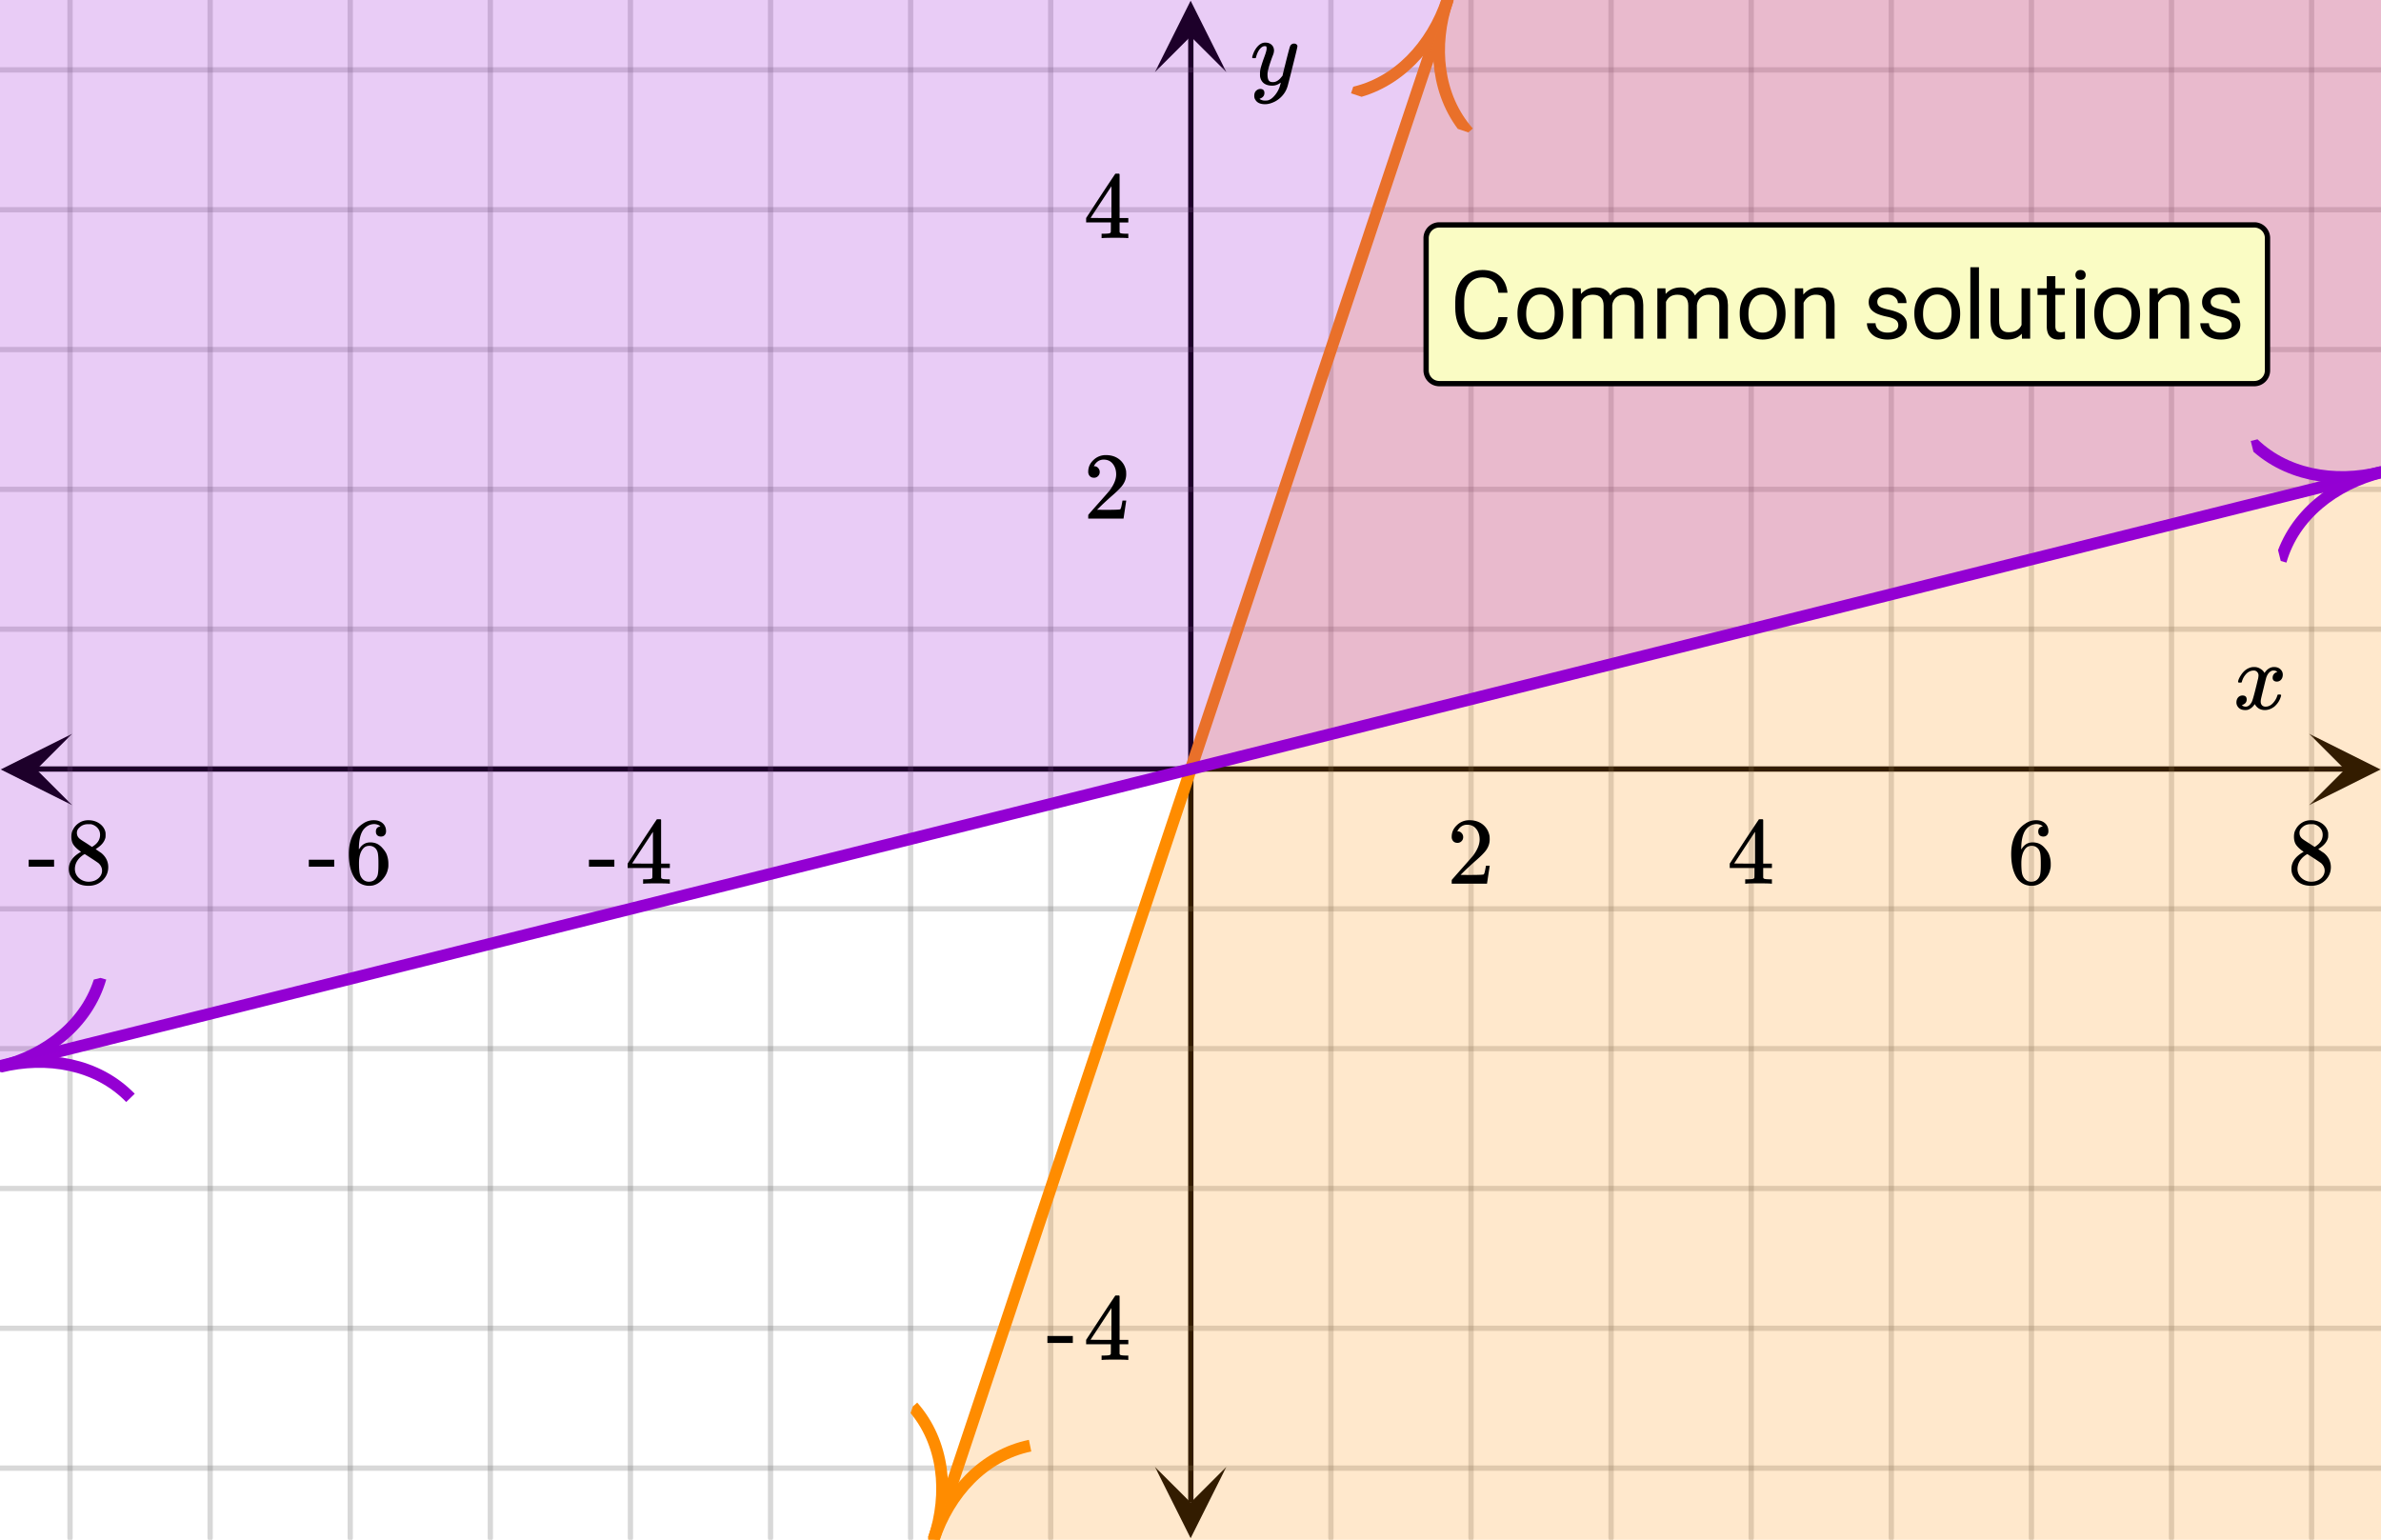 <svg xmlns="http://www.w3.org/2000/svg" xmlns:xlink="http://www.w3.org/1999/xlink" width="449.28" height="290.56" viewBox="0 0 336.96 217.92"><defs><symbol overflow="visible" id="r"><path d="M.781-3.75C.727-3.8.703-3.848.703-3.89c.031-.25.172-.563.422-.938.414-.633.941-1.004 1.578-1.11.133-.007.235-.015.297-.015.313 0 .598.086.86.25.269.156.46.355.578.594.113-.157.187-.25.218-.282.332-.375.711-.562 1.14-.562.364 0 .661.105.891.312.227.211.344.465.344.766 0 .281-.078.516-.234.703a.776.776 0 0 1-.625.281.64.64 0 0 1-.422-.14.521.521 0 0 1-.156-.39c0-.415.222-.696.672-.845a.58.58 0 0 0-.141-.093.705.705 0 0 0-.39-.094.91.91 0 0 0-.266.031c-.336.149-.586.445-.75.89-.032.075-.164.579-.39 1.516-.231.93-.356 1.45-.376 1.563a1.827 1.827 0 0 0-.047.406c0 .211.063.383.188.516.125.125.289.187.5.187.383 0 .726-.16 1.031-.484.3-.32.508-.676.625-1.063.02-.082.04-.129.063-.14.03-.02.109-.031.234-.031.164 0 .25.039.25.109 0 .012-.012.058-.031.14-.149.563-.461 1.055-.938 1.47-.43.323-.875.484-1.344.484-.625 0-1.101-.282-1.421-.844-.262.406-.594.68-1 .812-.086.02-.2.032-.344.032-.524 0-.89-.188-1.11-.563a.953.953 0 0 1-.14-.531c0-.27.078-.5.234-.688a.798.798 0 0 1 .625-.28c.395 0 .594.187.594.562 0 .336-.164.574-.484.718a.359.359 0 0 1-.063.047l-.078.031c-.012.012-.024.016-.031.016h-.032c0 .031.063.074.188.125a.817.817 0 0 0 .36.078c.32 0 .597-.203.827-.61.102-.163.282-.75.532-1.75.05-.206.109-.437.171-.687.063-.257.11-.457.141-.593.031-.133.05-.211.063-.235a2.86 2.86 0 0 0 .078-.531.678.678 0 0 0-.188-.5.613.613 0 0 0-.484-.203c-.406 0-.762.156-1.063.469a2.562 2.562 0 0 0-.609 1.078c-.012.074-.031.12-.063.14a.752.752 0 0 1-.218.016zm0 0"/></symbol><symbol overflow="visible" id="x"><path d="M6.234-5.813c.125 0 .227.04.313.11.094.062.14.152.14.266 0 .117-.226 1.058-.671 2.828C5.578-.836 5.328.133 5.266.312a3.459 3.459 0 0 1-.688 1.22 3.641 3.641 0 0 1-1.11.874c-.491.239-.945.36-1.359.36-.687 0-1.152-.22-1.39-.657-.094-.125-.14-.304-.14-.53 0-.306.085-.544.265-.72.187-.168.379-.25.578-.25.394 0 .594.188.594.563 0 .332-.157.578-.47.734a.298.298 0 0 1-.062.032.295.295 0 0 0-.078.03c-.011.009-.023.016-.031.016L1.328 2c.031.05.129.11.297.172.133.05.273.078.422.078h.11c.155 0 .273-.012.359-.031.332-.094.648-.324.953-.688A3.69 3.69 0 0 0 4.188.25c.093-.3.14-.477.14-.531 0-.008-.012-.004-.031.015a.358.358 0 0 1-.078.047c-.336.239-.703.36-1.11.36-.46 0-.84-.106-1.14-.313-.293-.219-.48-.531-.563-.937a2.932 2.932 0 0 1-.015-.407c0-.218.007-.382.03-.5.063-.394.266-1.054.61-1.984.196-.531.297-.898.297-1.11a.838.838 0 0 0-.031-.265c-.024-.05-.074-.078-.156-.078h-.063c-.21 0-.406.094-.594.281-.293.293-.511.727-.656 1.297 0 .012-.008.027-.015.047a.188.188 0 0 1-.032.047l-.015.015c-.012.012-.028.016-.047.016h-.36C.305-3.8.281-3.836.281-3.86a.97.97 0 0 1 .047-.203c.188-.625.469-1.113.844-1.468.3-.282.617-.422.953-.422.383 0 .688.105.906.312.227.2.344.485.344.86-.023.168-.04.261-.047.281 0 .055-.07.246-.203.578-.367 1-.586 1.735-.656 2.203a1.857 1.857 0 0 0-.016.297c0 .344.05.61.156.797.114.18.313.266.594.266.207 0 .406-.051.594-.157a1.84 1.84 0 0 0 .422-.328c.093-.101.21-.242.36-.422a32.833 32.833 0 0 1 .25-1.063c.093-.35.175-.687.25-1 .343-1.35.534-2.062.577-2.124a.592.592 0 0 1 .578-.36zm0 0"/></symbol><symbol overflow="visible" id="s"><path d="M1.484-5.781c-.25 0-.449-.078-.593-.235a.872.872 0 0 1-.22-.609c0-.645.243-1.195.735-1.656a2.46 2.46 0 0 1 1.766-.703c.77 0 1.41.21 1.922.625.508.418.82.964.937 1.64.008.168.016.32.016.453 0 .524-.156 1.012-.469 1.47-.25.374-.758.89-1.516 1.546-.324.281-.777.695-1.359 1.234l-.781.766 1.016.016c1.414 0 2.164-.024 2.25-.079.039-.007.085-.101.14-.28.031-.095.094-.4.188-.923v-.03h.53v.03l-.374 2.47V0h-5v-.25c0-.188.008-.29.031-.313.008-.007.383-.437 1.125-1.28.977-1.095 1.61-1.813 1.89-2.157.602-.82.907-1.57.907-2.25 0-.594-.156-1.086-.469-1.484-.312-.407-.746-.61-1.297-.61-.523 0-.945.235-1.265.703-.024.032-.047.079-.078.141a.274.274 0 0 0-.047.078c0 .012.02.016.062.016a.68.68 0 0 1 .547.25.801.801 0 0 1 .219.562c0 .23-.078.422-.235.578a.76.76 0 0 1-.578.235zm0 0"/></symbol><symbol overflow="visible" id="t"><path d="M6.234 0c-.125-.031-.71-.047-1.75-.047-1.074 0-1.671.016-1.796.047h-.126v-.625h.422c.383-.008.618-.031.704-.063a.286.286 0 0 0 .171-.14c.008-.008.016-.25.016-.719v-.672h-3.5v-.625l2.031-3.11A431.58 431.58 0 0 1 4.5-9.108c.02-.008.113-.016.281-.016h.25l.078.078v6.203h1.235v.625H5.109V-.89a.25.25 0 0 0 .079.157c.07.062.328.101.765.109h.39V0zm-2.28-2.844v-4.5L1-2.859l1.469.015zm0 0"/></symbol><symbol overflow="visible" id="u"><path d="M5.031-8.11c-.199-.195-.48-.304-.843-.328-.625 0-1.153.274-1.579.813-.418.586-.625 1.492-.625 2.719L2-4.86l.11-.172c.363-.54.859-.813 1.484-.813.414 0 .781.09 1.094.266a2.6 2.6 0 0 1 .64.547c.219.242.395.492.531.75.196.449.297.933.297 1.453v.234c0 .211-.027.403-.078.578-.105.532-.383 1.032-.828 1.5-.387.407-.82.66-1.297.766a2.688 2.688 0 0 1-.547.047c-.168 0-.32-.016-.453-.047-.668-.125-1.2-.484-1.594-1.078C.83-1.66.563-2.79.563-4.218c0-.97.171-1.817.515-2.548.344-.726.82-1.296 1.438-1.703a2.62 2.62 0 0 1 1.562-.515c.531 0 .953.14 1.266.421.32.282.484.665.484 1.141 0 .23-.07.414-.203.547-.125.137-.297.203-.516.203-.218 0-.398-.062-.53-.187-.126-.125-.188-.301-.188-.532 0-.406.21-.644.64-.718zm-.593 3.235a1.18 1.18 0 0 0-.97-.484c-.335 0-.605.105-.812.312C2.22-4.597 2-3.883 2-2.907c0 .794.05 1.345.156 1.657.094.273.242.5.453.688.22.187.477.28.782.28.457 0 .804-.171 1.046-.515.133-.187.22-.41.25-.672.04-.258.063-.64.063-1.14v-.422c0-.508-.023-.895-.063-1.156a1.566 1.566 0 0 0-.25-.688zm0 0"/></symbol><symbol overflow="visible" id="v"><path d="M2.313-4.516c-.438-.289-.778-.593-1.016-.906-.242-.312-.36-.723-.36-1.234 0-.383.07-.707.22-.969.195-.406.488-.734.874-.984.383-.25.82-.375 1.313-.375.613 0 1.144.164 1.594.484.445.324.722.734.828 1.234.007.055.015.164.015.329 0 .199-.008.328-.015.39-.137.594-.547 1.11-1.235 1.547l-.156.11c.5.343.758.523.781.53.664.544 1 1.215 1 2.016 0 .73-.265 1.356-.797 1.875-.53.508-1.199.766-2 .766C2.254.297 1.441-.11.922-.922c-.23-.32-.344-.71-.344-1.172 0-.976.578-1.785 1.735-2.422zM5-6.922c0-.383-.125-.71-.375-.984a1.69 1.69 0 0 0-.922-.516h-.437c-.48 0-.883.164-1.204.485-.23.21-.343.453-.343.734 0 .387.164.695.5.922.039.043.328.23.86.562l.78.516c.008-.008.067-.047.172-.11a2.95 2.95 0 0 0 .25-.187C4.758-5.883 5-6.36 5-6.922zM1.437-2.109c0 .523.192.96.579 1.312a2.01 2.01 0 0 0 1.359.516c.363 0 .695-.07 1-.219.3-.156.531-.36.688-.61.144-.226.218-.472.218-.734 0-.383-.156-.726-.468-1.031-.075-.07-.45-.328-1.125-.766l-.407-.265C3.133-4 3.02-4.07 2.937-4.125l-.109-.063-.156.079c-.563.367-.938.812-1.125 1.343-.074.243-.11.461-.11.657zm0 0"/></symbol><symbol overflow="visible" id="w"><path d="M.14-2.406v-.985h3.594v.985zm0 0"/></symbol><symbol overflow="visible" id="y"><path d="M8.172-3.047c-.125 1.024-.508 1.809-1.14 2.36-.626.542-1.462.812-2.5.812-1.137 0-2.048-.398-2.735-1.203C1.117-1.891.78-2.977.78-4.344v-.922c0-.894.156-1.675.469-2.343.32-.676.773-1.196 1.36-1.563.581-.363 1.257-.547 2.03-.547 1.02 0 1.837.29 2.454.86.613.562.972 1.351 1.078 2.359H6.89c-.106-.77-.344-1.32-.72-1.656-.366-.344-.874-.516-1.53-.516-.805 0-1.438.297-1.907.89-.46.595-.687 1.446-.687 2.548v.921c0 1.043.219 1.872.656 2.485.438.617 1.047.922 1.828.922.696 0 1.235-.156 1.61-.469.375-.32.625-.879.75-1.672zm0 0"/></symbol><symbol overflow="visible" id="z"><path d="M.594-3.625c0-.695.133-1.32.406-1.875.281-.563.664-.992 1.156-1.297a3.127 3.127 0 0 1 1.672-.453c.969 0 1.75.34 2.344 1.016.601.668.906 1.558.906 2.671v.079c0 .699-.137 1.324-.406 1.875A3.067 3.067 0 0 1 5.547-.33c-.492.306-1.059.454-1.703.454-.969 0-1.758-.332-2.36-1-.593-.676-.89-1.566-.89-2.672zm1.234.14c0 .794.18 1.43.547 1.907.363.48.852.719 1.469.719.625 0 1.113-.239 1.469-.72.363-.487.546-1.171.546-2.046 0-.781-.187-1.41-.562-1.89a1.746 1.746 0 0 0-1.469-.735c-.594 0-1.078.242-1.453.719-.367.48-.547 1.164-.547 2.047zm0 0"/></symbol><symbol overflow="visible" id="A"><path d="M2.063-7.125l.03.797c.532-.613 1.239-.922 2.126-.922.988 0 1.664.383 2.031 1.14.238-.343.547-.617.922-.827.383-.208.832-.313 1.344-.313 1.562 0 2.359.824 2.39 2.469V0H9.687v-4.703c0-.508-.12-.89-.359-1.14-.23-.25-.617-.376-1.156-.376-.461 0-.84.137-1.14.407-.294.273-.466.632-.516 1.078V0h-1.22v-4.672c0-1.031-.51-1.547-1.53-1.547-.793 0-1.336.34-1.625 1.016V0H.92v-7.125zm0 0"/></symbol><symbol overflow="visible" id="B"><path d="M2.078-7.125l.031.89C2.66-6.91 3.375-7.25 4.25-7.25c1.5 0 2.258.852 2.281 2.547V0H5.313v-4.719c-.012-.508-.133-.883-.36-1.125-.23-.25-.59-.375-1.078-.375a1.8 1.8 0 0 0-1.047.313c-.293.21-.523.484-.687.828V0H.92v-7.125zm0 0"/></symbol><symbol overflow="visible" id="D"><path d="M5.063-1.89c0-.333-.125-.587-.375-.766-.243-.188-.672-.344-1.297-.469-.618-.133-1.106-.29-1.47-.469-.355-.187-.62-.406-.796-.656-.168-.258-.25-.566-.25-.922 0-.582.242-1.07.734-1.469.489-.406 1.118-.609 1.891-.609.813 0 1.469.21 1.969.625.5.418.75.95.75 1.594H5c0-.332-.148-.617-.438-.86-.28-.238-.636-.359-1.062-.359-.438 0-.781.102-1.031.297a.89.89 0 0 0-.375.75c0 .293.113.516.344.672.226.148.644.289 1.25.422.613.136 1.109.296 1.484.484s.648.418.828.688c.188.261.281.585.281.968 0 .637-.258 1.149-.765 1.532-.5.374-1.157.562-1.97.562-.573 0-1.077-.102-1.515-.297A2.397 2.397 0 0 1 1-1.016a2.028 2.028 0 0 1-.375-1.171h1.219c.02.406.18.73.484.968.313.242.719.36 1.219.36.457 0 .82-.094 1.094-.282.28-.187.421-.437.421-.75zm0 0"/></symbol><symbol overflow="visible" id="E"><path d="M2.25 0H1.031v-10.11H2.25zm0 0"/></symbol><symbol overflow="visible" id="F"><path d="M5.313-.703c-.47.555-1.165.828-2.079.828-.761 0-1.34-.219-1.734-.656C1.102-.97.898-1.617.89-2.484v-4.641h1.22v4.61c0 1.074.44 1.609 1.328 1.609.925 0 1.539-.344 1.843-1.031v-5.188H6.5V0H5.344zm0 0"/></symbol><symbol overflow="visible" id="G"><path d="M2.578-8.844v1.719h1.328v.938H2.578v4.421c0 .282.055.496.172.641.125.148.328.219.61.219.132 0 .328-.024.578-.078V0A3.824 3.824 0 0 1 3 .125c-.543 0-.953-.16-1.234-.484-.274-.332-.407-.801-.407-1.407v-4.421H.063v-.938h1.296v-1.719zm0 0"/></symbol><symbol overflow="visible" id="H"><path d="M2.25 0H1.031v-7.125H2.25zM.922-9.016c0-.195.062-.363.187-.5.125-.132.301-.203.532-.203.238 0 .421.07.546.203a.716.716 0 0 1 .188.5c0 .2-.063.368-.188.5-.124.125-.308.188-.546.188-.23 0-.407-.063-.532-.188a.703.703 0 0 1-.187-.5zm0 0"/></symbol><clipPath id="a"><path d="M.102 103.848H10.21v10.101H.1zm0 0"/></clipPath><clipPath id="b"><path d="M326.79 103.848h10.108v10.101H326.79zm0 0"/></clipPath><clipPath id="c"><path d="M9 0h319v217.922H9zm0 0"/></clipPath><clipPath id="d"><path d="M163.445 207.594h10.11v10.101h-10.11zm0 0"/></clipPath><clipPath id="e"><path d="M163.445.102h10.11v10.101h-10.11zm0 0"/></clipPath><clipPath id="f"><path d="M0 9h336.96v200H0zm0 0"/></clipPath><clipPath id="g"><path d="M131 0h75v217.922h-75zm0 0"/></clipPath><clipPath id="h"><path d="M123 189h33v28.922h-33zm0 0"/></clipPath><clipPath id="i"><path d="M123.844 215.027l11.996-35.945 35.965 11.992-11.996 35.942zm0 0"/></clipPath><clipPath id="j"><path d="M191 0h27v26h-27zm0 0"/></clipPath><clipPath id="k"><path d="M191.2 13.203l11.995-35.941L239.16-10.75l-11.996 35.941zm0 0"/></clipPath><clipPath id="l"><path d="M8 0h328.96v217.922H8zm0 0"/></clipPath><clipPath id="m"><path d="M0 65h336.96v87H0zm0 0"/></clipPath><clipPath id="n"><path d="M0 133h28v32H0zm0 0"/></clipPath><clipPath id="o"><path d="M-2.125 142.477l36.781-9.184 9.192 36.762-36.782 9.183zm0 0"/></clipPath><clipPath id="p"><path d="M318 53h18.96v36H318zm0 0"/></clipPath><clipPath id="q"><path d="M318.527 62.41l36.782-9.183 9.191 36.761-36.781 9.184zm0 0"/></clipPath></defs><path d="M0 0h337v217.926H0zm0 0" fill="#fff"/><path d="M0 0h337v217.926H0zm0 0" fill="#fff"/><path d="M6.75 145.5h436.5" transform="scale(.749 .748)" fill="none" stroke="#000"/><g clip-path="url(#a)"><path d="M10.21 103.848l-10.108 5.05 10.109 5.051-5.055-5.05zm0 0"/></g><g clip-path="url(#b)"><path d="M326.79 103.848l10.108 5.05-10.109 5.051 5.055-5.05zm0 0"/></g><g clip-path="url(#c)"><path d="M251.472 0v290.998M277.943 0v290.998M304.409 0v290.998M330.881 0v290.998M357.352 0v290.998M383.824 0v290.998M410.295 0v290.998M436.767 0v290.998M198.528 0v290.998M172.057 0v290.998M145.591 0v290.998M119.119 0v290.998M92.648 0v290.998M66.176 0v290.998M39.705 0v290.998M13.233 0v290.998" transform="scale(.749 .748)" fill="none" stroke-linecap="round" stroke-linejoin="round" stroke="#666" stroke-opacity=".251"/></g><path d="M225 284.25V6.748" transform="scale(.749 .748)" fill="none" stroke="#000"/><g clip-path="url(#d)"><path d="M163.445 207.594l5.055 10.101 5.055-10.101-5.055 5.05zm0 0"/></g><g clip-path="url(#e)"><path d="M163.445 10.203L168.5.102l5.055 10.101-5.055-5.05zm0 0"/></g><g clip-path="url(#f)"><path d="M0 119.043h450M0 92.593h450M0 66.137h450M0 39.681h450M0 13.225h450M0 171.955h450M0 198.411h450M0 224.86h450M0 251.317h450M0 277.773h450" transform="scale(.749 .748)" fill="none" stroke-linecap="round" stroke-linejoin="round" stroke="#666" stroke-opacity=".251"/></g><g clip-path="url(#g)"><path d="M176.47 290.998l1.956-5.855.652-1.958.652-1.952.647-1.952 1.304-3.903.652-1.958 2.608-7.807.652-1.958.646-1.952 1.956-5.855.652-1.958 1.957-5.856.646-1.951.652-1.958 2.608-7.807.652-1.958 1.304-3.904.647-1.952.652-1.952.652-1.957 2.608-7.808.652-1.957.652-1.952.647-1.952 1.304-3.904.652-1.957 2.608-7.808.647-1.957 2.608-7.808.652-1.957 1.956-5.856.647-1.952.652-1.957 1.956-5.856.652-1.957 1.304-3.904.647-1.952.652-1.952.652-1.957 2.608-7.808.652-1.957.652-1.952.646-1.952 1.304-3.904.652-1.957 2.608-7.808.652-1.957.647-1.952 1.956-5.856.652-1.957 1.956-5.856.647-1.952.652-1.957 2.608-7.808.652-1.957 1.304-3.904.647-1.952.652-1.952.652-1.957 2.608-7.808.652-1.957.647-1.952 1.956-5.856.652-1.957 2.608-7.808.647-1.957 1.956-5.856.652-1.957 2.608-7.808.647-1.957 2.608-7.808.652-1.957 1.304-3.904.646-1.952.652-1.952.652-1.957 2.608-7.808.652-1.957.652-1.952.647-1.952 1.304-3.904.652-1.957L273.53 0" transform="scale(.749 .748)" fill="none" stroke-width="2.25" stroke-linecap="round" stroke-linejoin="round" stroke="#ff8c00"/></g><g clip-path="url(#h)"><g clip-path="url(#i)"><path d="M0 5.2c4.04 0 7.99 1.719 10 5.19M10 0C7.99 3.47 4.04 5.2 0 5.2" transform="matrix(.533 -1.597 1.598 .533 123.845 215.027)" fill="none" stroke="#ff8c00"/></g></g><g clip-path="url(#j)"><g clip-path="url(#k)"><path d="M10 5.2C5.96 5.2 2.01 6.92 0 10.39M0 0C2.01 3.47 5.96 5.198 10 5.2" transform="matrix(.533 -1.597 1.598 .533 191.2 13.204)" fill="none" stroke="#ff8c00"/></g></g><g clip-path="url(#l)"><path d="M8.648 587.887l719.336 239.492 319.707-957.973-719.34-239.492L8.649 587.887" fill-rule="evenodd" fill="#ff8c00" fill-opacity=".2"/></g><g clip-path="url(#m)"><path d="M0 201.715l3.02-.752 3.02-.757 3.02-.751 6.04-1.514 3.02-.751 3.02-.757 3.02-.752 6.041-1.513 3.02-.752 3.02-.757 3.02-.751 3.02-.757 3.02-.751 6.04-1.514 3.02-.752 3.02-.756 3.021-.752 3.02-.757 3.02-.751 6.04-1.514 3.02-.751 3.02-.757 3.02-.752 6.04-1.513 3.021-.752 3.02-.757 3.02-.751 3.02-.757 3.02-.751 6.04-1.514 3.02-.752 3.02-.756 3.02-.752 3.021-.757 3.02-.751 6.04-1.514 3.02-.751 3.02-.757 3.02-.752 6.04-1.513 3.02-.752 3.021-.757 3.02-.751 3.02-.757 3.02-.751 6.04-1.514 3.02-.752 3.02-.756 3.02-.752 3.02-.757 3.021-.751 6.04-1.514 3.02-.751 3.02-.757 3.02-.752 6.04-1.513 3.02-.752 3.02-.757 3.021-.751 3.02-.757 3.02-.751 6.04-1.514 3.026-.752 3.02-.756 3.02-.752 3.02-.757 3.02-.751 6.04-1.514 3.02-.751 3.02-.757 3.02-.752 6.04-1.513 3.02-.752 3.021-.757 3.02-.751 3.02-.757 3.02-.751 6.04-1.514 3.02-.752 3.02-.756 3.02-.752 3.02-.757 3.02-.751 6.041-1.514 3.02-.751 3.02-.757 3.02-.752 3.02-.756 3.02-.752 6.04-1.514 3.02-.751 3.021-.757 3.02-.751 6.04-1.514 3.02-.752 3.02-.756 3.02-.752 3.02-.757 3.02-.751 6.041-1.514 3.02-.751 3.02-.757 3.02-.752 3.02-.756 3.02-.752 6.04-1.513 3.02-.752 3.02-.757 3.021-.751 6.04-1.514 3.02-.751 3.02-.757 3.02-.752 3.02-.757 3.02-.751 6.04-1.514 3.021-.751 3.02-.757 3.02-.752 3.02-.756 3.02-.752 6.04-1.513 3.02-.752 3.02-.757 3.02-.751 3.021-.757" transform="scale(.749 .748)" fill="none" stroke-width="2.25" stroke-linecap="round" stroke-linejoin="round" stroke="#9400d3"/></g><g clip-path="url(#n)"><g clip-path="url(#o)"><path d="M0 5.2c4.04 0 7.99 1.72 10 5.19M10 0C7.99 3.471 4.04 5.2 0 5.199" transform="matrix(1.635 -.408 .408 1.634 -2.124 142.478)" fill="none" stroke="#9400d3"/></g></g><g clip-path="url(#p)"><g clip-path="url(#q)"><path d="M10 5.2c-4.04 0-7.99 1.72-10 5.19M0 0c2.01 3.469 5.96 5.2 10 5.2" transform="matrix(1.635 -.408 .408 1.634 318.529 62.41)" fill="none" stroke="#9400d3"/></g></g><path d="M-321.906 231.355l-183.903-734.73 980.813-244.91 183.902 734.73-980.812 244.91" fill-rule="evenodd" fill="#9400d3" fill-opacity=".2"/><use xlink:href="#r" x="316.031" y="100.351"/><use xlink:href="#s" x="204.774" y="125.064"/><use xlink:href="#t" x="244.419" y="125.064"/><use xlink:href="#u" x="284.063" y="125.064"/><use xlink:href="#v" x="323.707" y="125.064"/><use xlink:href="#w" x="83.209" y="125.064"/><use xlink:href="#t" x="88.451" y="125.064"/><use xlink:href="#w" x="43.564" y="125.064"/><use xlink:href="#u" x="48.806" y="125.064"/><use xlink:href="#w" x="3.92" y="125.064"/><use xlink:href="#v" x="9.162" y="125.064"/><use xlink:href="#x" x="176.925" y="11.982"/><use xlink:href="#s" x="153.335" y="73.391"/><use xlink:href="#t" x="153.335" y="33.7"/><use xlink:href="#w" x="148.093" y="192.464"/><use xlink:href="#t" x="153.335" y="192.464"/><path d="M201.824 52.422V33.699a1.884 1.884 0 0 1 1.156-1.73c.23-.094.47-.14.72-.14h115.327a1.866 1.866 0 0 1 1.871 1.87v18.723c0 .25-.046.488-.14.719a1.92 1.92 0 0 1-.406.605 1.866 1.866 0 0 1-1.324.547H203.698c-.25 0-.488-.047-.719-.14-.23-.094-.43-.231-.605-.407a1.889 1.889 0 0 1-.55-1.324zm0 0" fill="#fafcc4" stroke="#000" stroke-width=".749"/><use xlink:href="#y" x="205.172" y="47.929"/><use xlink:href="#z" x="214.159" y="47.929"/><use xlink:href="#A" x="221.648" y="47.929"/><use xlink:href="#A" x="233.63" y="47.929"/><use xlink:href="#z" x="245.612" y="47.929"/><use xlink:href="#B" x="253.101" y="47.929"/><use xlink:href="#C" x="260.59" y="47.929"/><use xlink:href="#D" x="263.585" y="47.929"/><use xlink:href="#z" x="270.325" y="47.929"/><use xlink:href="#E" x="277.814" y="47.929"/><use xlink:href="#F" x="280.81" y="47.929"/><use xlink:href="#G" x="288.299" y="47.929"/><use xlink:href="#H" x="292.792" y="47.929"/><use xlink:href="#z" x="295.788" y="47.929"/><use xlink:href="#B" x="303.277" y="47.929"/><use xlink:href="#D" x="310.765" y="47.929"/></svg>